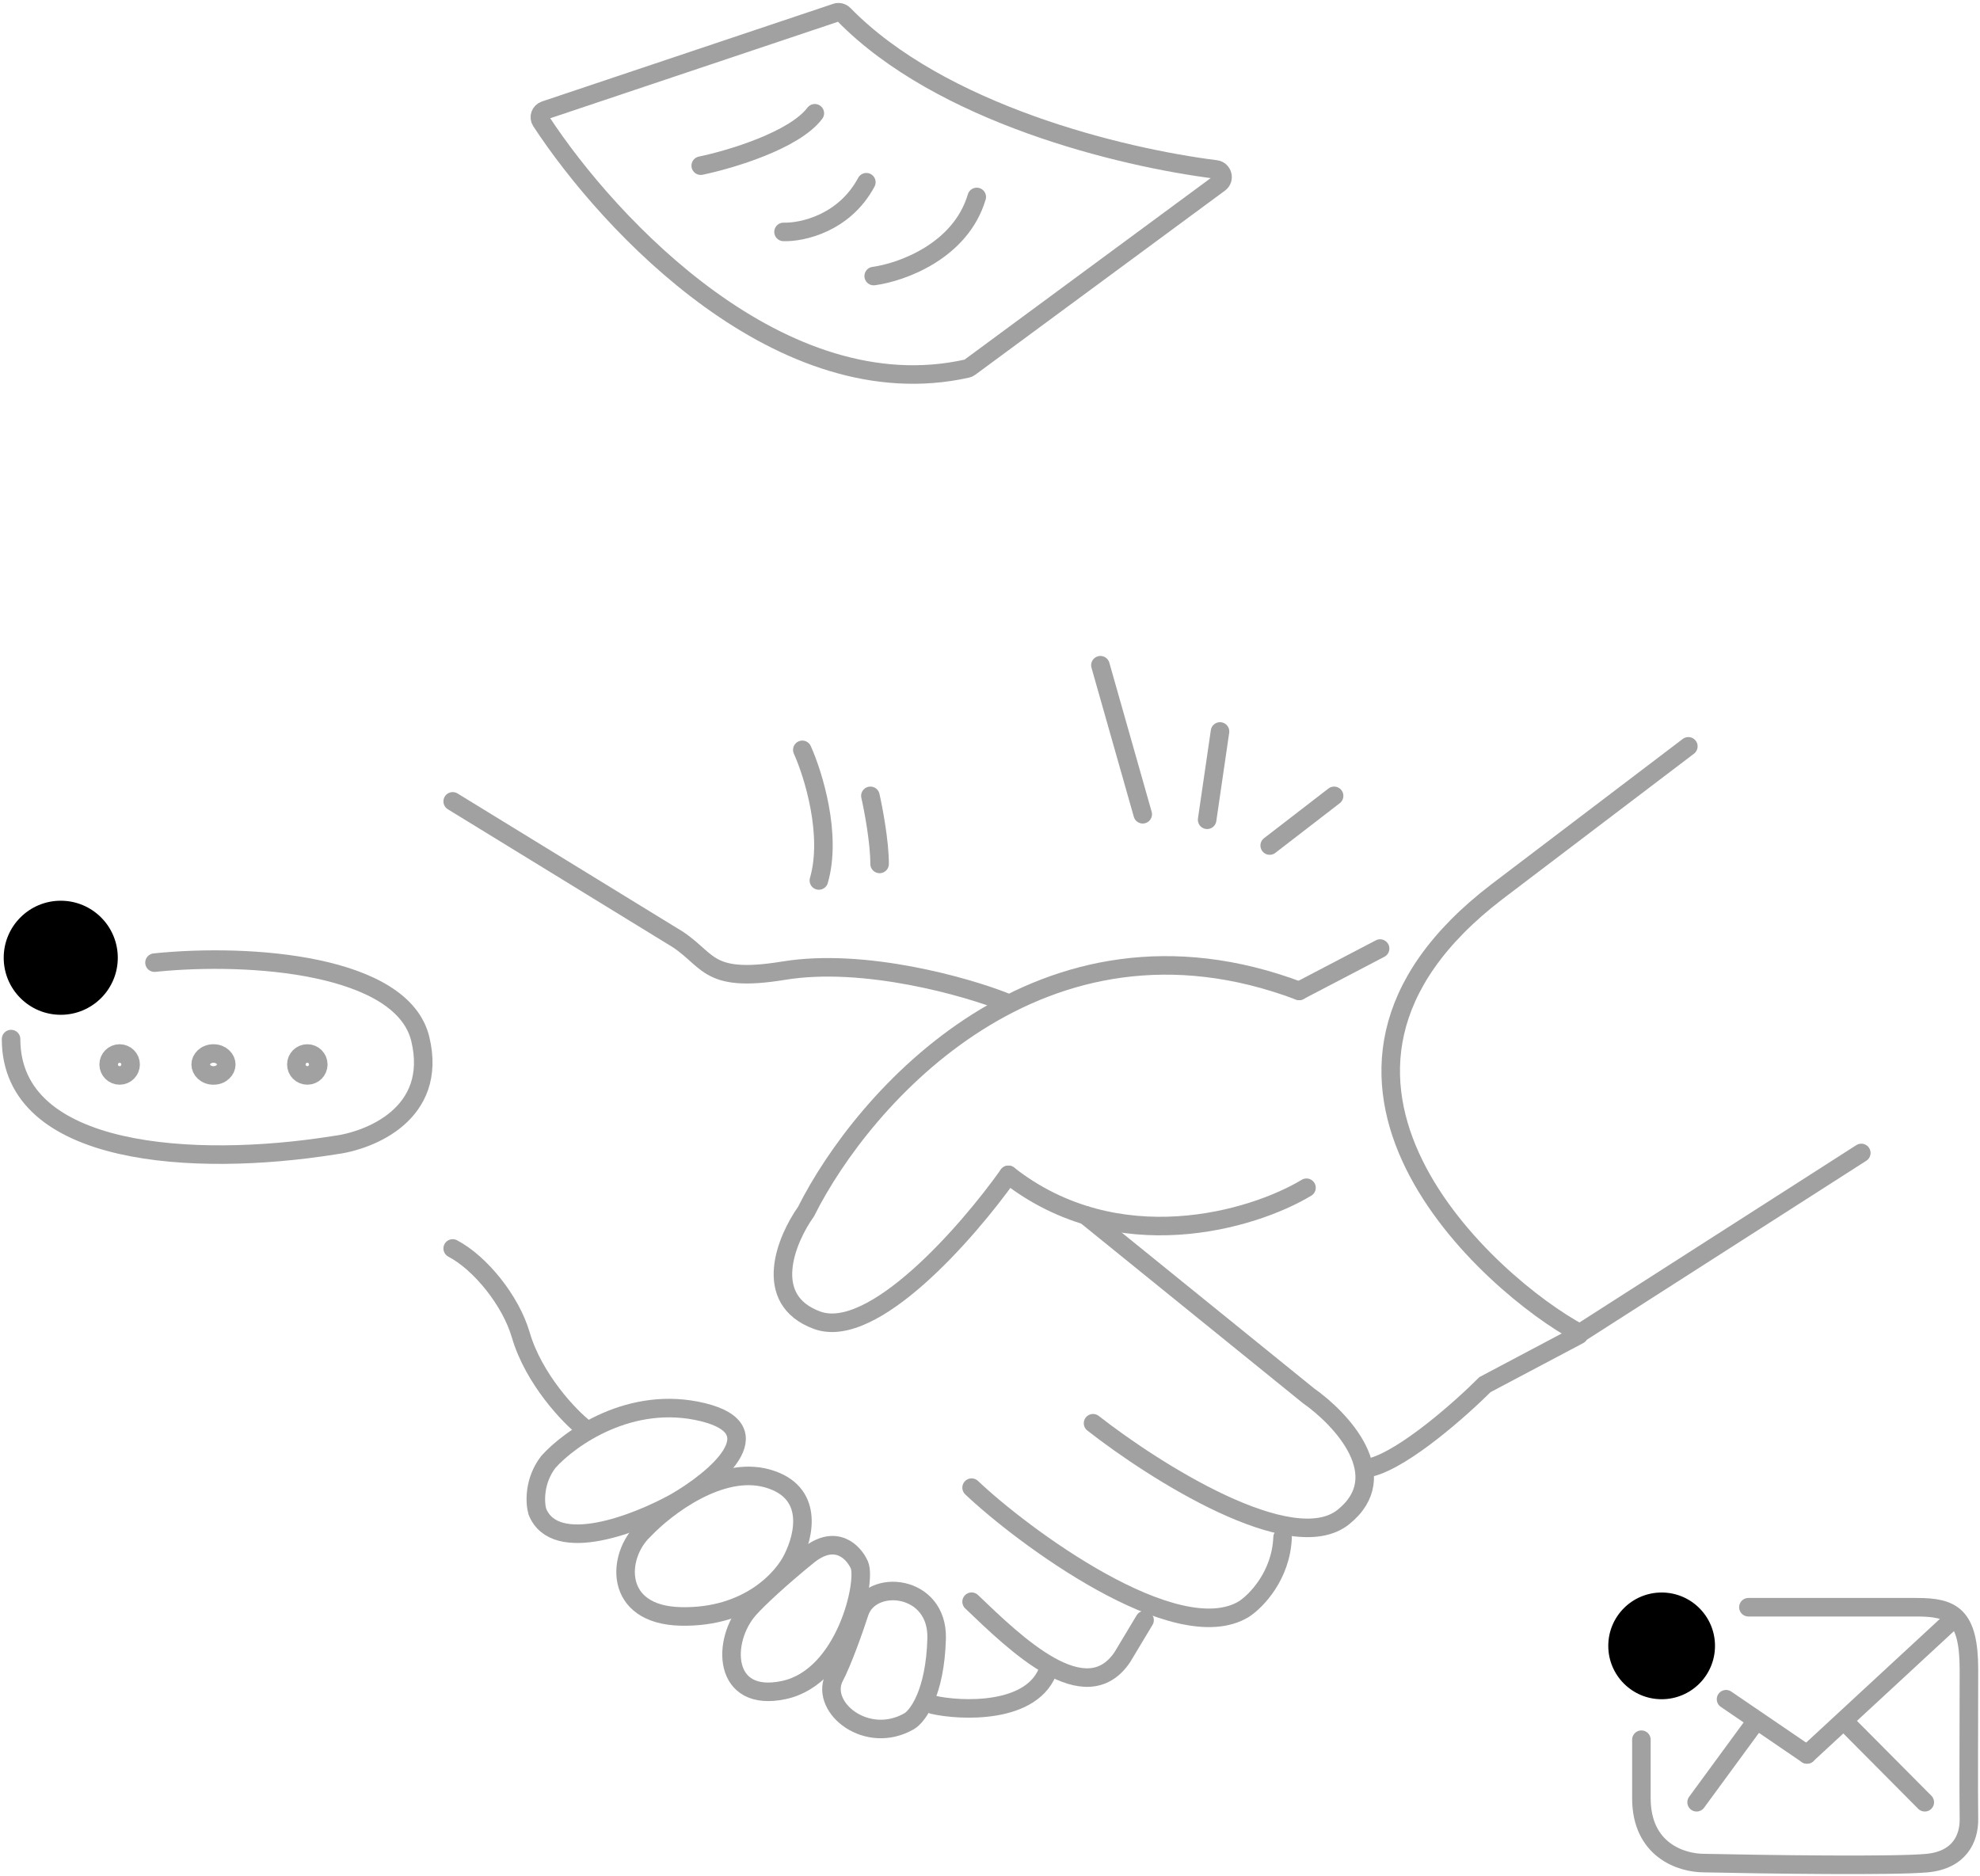 <svg width="534" height="506" viewBox="0 0 534 506" fill="none" xmlns="http://www.w3.org/2000/svg">
<path d="M251.617 459.824C258.73 461.479 278.911 462.604 282.882 449.899" stroke="#A1A1A1" stroke-width="5" stroke-linecap="round"/>
<path d="M262.038 432.033C273.949 443.448 292.807 461.81 302.732 446.922L308.687 436.996" stroke="#A1A1A1" stroke-width="5" stroke-linecap="round"/>
<path d="M262.038 401.265C275.603 414.168 317.223 445.135 335.486 434.019C338.794 431.868 345.511 424.986 345.908 414.664" stroke="#A1A1A1" stroke-width="5" stroke-linecap="round"/>
<path d="M294.792 383.895C311.5 396.964 348.389 420.321 362.285 409.205C376.18 398.088 361.788 382.737 352.856 376.451L292.807 327.817" stroke="#A1A1A1" stroke-width="5" stroke-linecap="round"/>
<path d="M122.09 336.749C129.534 340.66 137.747 350.801 140.452 360.074C143.926 371.985 153.686 382.241 157.821 385.384" stroke="#A1A1A1" stroke-width="5" stroke-linecap="round"/>
<path d="M270.971 270.249C261.045 266.279 233.254 258.24 211.418 261.813C189.583 265.386 191.568 258.339 181.146 252.384L122.09 216.156" stroke="#A1A1A1" stroke-width="5" stroke-linecap="round"/>
<path d="M350.374 267.272L372.21 255.857M369.729 395.806C378.86 393.424 394.046 379.925 400.497 373.474L425.807 360.074" stroke="#A1A1A1" stroke-width="5" stroke-linecap="round"/>
<path d="M352.359 320.373C337.802 329.14 301.343 339.926 271.963 316.899" stroke="#A1A1A1" stroke-width="5" stroke-linecap="round"/>
<path d="M271.963 316.899C261.045 332.283 235.438 361.663 220.351 356.104C205.265 350.546 212.08 334.269 217.374 326.825C232.758 296.056 280.896 241.069 350.374 267.272" stroke="#A1A1A1" stroke-width="5" stroke-linecap="round"/>
<path d="M252.609 441.958C252.212 456.648 247.481 462.967 245.165 464.291C233.875 470.742 221.344 460.817 224.841 452.749C227.242 448.281 230.458 439.062 231.766 435.011C234.81 425.581 253.006 427.269 252.609 441.958Z" stroke="#A1A1A1" stroke-width="5" stroke-linecap="round"/>
<path d="M211.419 455.854C194.744 459.427 194.546 442.455 201.99 434.018C204.375 431.315 210.327 425.759 217.87 419.627C225.414 413.494 230.277 418.725 231.766 422.108C233.732 426.574 228.093 452.281 211.419 455.854Z" stroke="#A1A1A1" stroke-width="5" stroke-linecap="round"/>
<path d="M183.627 436.003C165.364 435.606 166.258 419.627 173.702 412.679C179.492 406.558 194.247 395.21 206.952 398.783C219.656 402.356 216.877 414.168 213.9 420.123C211.418 425.582 201.89 436.4 183.627 436.003Z" stroke="#A1A1A1" stroke-width="5" stroke-linecap="round"/>
<path d="M189.583 380.917C170.129 376.153 153.686 387.865 147.896 394.317C143.926 399.478 144.257 405.4 144.919 407.716C149.683 419.627 171.717 411.025 182.139 405.235C192.726 399.114 209.037 385.682 189.583 380.917Z" stroke="#A1A1A1" stroke-width="5" stroke-linecap="round"/>
<path d="M216.381 202.26C219.359 208.877 224.421 225.188 220.848 237.495" stroke="#A1A1A1" stroke-width="5" stroke-linecap="round"/>
<path d="M234.743 214.667C235.57 218.306 237.225 227.074 237.225 233.029" stroke="#A1A1A1" stroke-width="5" stroke-linecap="round"/>
<path d="M296.777 179.432L308.191 219.63" stroke="#A1A1A1" stroke-width="5" stroke-linecap="round"/>
<path d="M329.034 197.298L325.561 221.119" stroke="#A1A1A1" stroke-width="5" stroke-linecap="round"/>
<path d="M359.804 214.667L342.434 228.066" stroke="#A1A1A1" stroke-width="5" stroke-linecap="round"/>
<circle cx="16.384" cy="258.339" r="15.384" fill="black"/>
<path d="M41.669 259.653C67.694 256.974 108.531 260.142 113.358 280.274C118.185 300.405 99.754 307.768 89.935 308.933C52.553 314.875 2.985 312.079 2.985 280.274" stroke="#A1A1A1" stroke-width="5" stroke-linecap="round"/>
<circle cx="32.265" cy="287.122" r="2.959" stroke="#A1A1A1" stroke-width="5"/>
<path d="M61.03 287.122C61.03 288.556 59.692 290.081 57.575 290.081C55.457 290.081 54.12 288.556 54.12 287.122C54.12 285.689 55.457 284.163 57.575 284.163C59.692 284.163 61.03 285.689 61.03 287.122Z" stroke="#A1A1A1" stroke-width="5"/>
<circle cx="82.885" cy="287.122" r="2.959" stroke="#A1A1A1" stroke-width="5"/>
<circle cx="448.139" cy="443.944" r="14.392" fill="black"/>
<path d="M471.54 433.522C480.267 433.522 505.207 433.522 516.938 433.522C526.44 433.522 531.015 435.624 531.015 450.338C531.015 464.634 530.898 483.151 531.015 490.625C531.097 495.88 528.481 501.695 519.753 502.536C511.025 503.377 475.997 502.886 459.573 502.536C453.473 502.536 442.68 499.077 442.681 485.02L442.681 469.255" stroke="#A1A1A1" stroke-width="5" stroke-linecap="round"/>
<path d="M465.509 458.336L487.345 473.224" stroke="#A1A1A1" stroke-width="5" stroke-linecap="round"/>
<path d="M487.345 473.224L527.046 436.5" stroke="#A1A1A1" stroke-width="5" stroke-linecap="round"/>
<path d="M457.568 486.127L473.575 464.291M497.408 464.291L519.106 486.127" stroke="#A1A1A1" stroke-width="5" stroke-linecap="round"/>
<path d="M455.34 201.312L403.727 240.518C338.22 290.641 402.238 346.885 426.059 359.622L501.989 310.988" stroke="#A1A1A1" stroke-width="5" stroke-linecap="round"/>
<path d="M235.636 74.463C243.08 73.47 259.06 67.813 263.427 53.123" stroke="#A1A1A1" stroke-width="5" stroke-linecap="round"/>
<path d="M211.318 62.552C216.281 62.718 227.695 60.27 233.651 49.153" stroke="#A1A1A1" stroke-width="5" stroke-linecap="round"/>
<path d="M188.986 44.687C196.927 43.038 214.197 37.902 219.755 30.551" stroke="#A1A1A1" stroke-width="5" stroke-linecap="round"/>
<path d="M260.79 99.422C210.898 110.555 164.382 60.9 145.914 32.676C145.205 31.592 145.733 30.154 146.96 29.742L225.491 3.406C226.23 3.158 227.041 3.361 227.585 3.918C253.732 30.674 302.29 42.472 327.914 45.7C329.739 45.93 330.379 48.303 328.899 49.394L261.534 99.083C261.313 99.246 261.058 99.362 260.79 99.422Z" stroke="#A1A1A1" stroke-width="5" stroke-linecap="round"/>
</svg>
